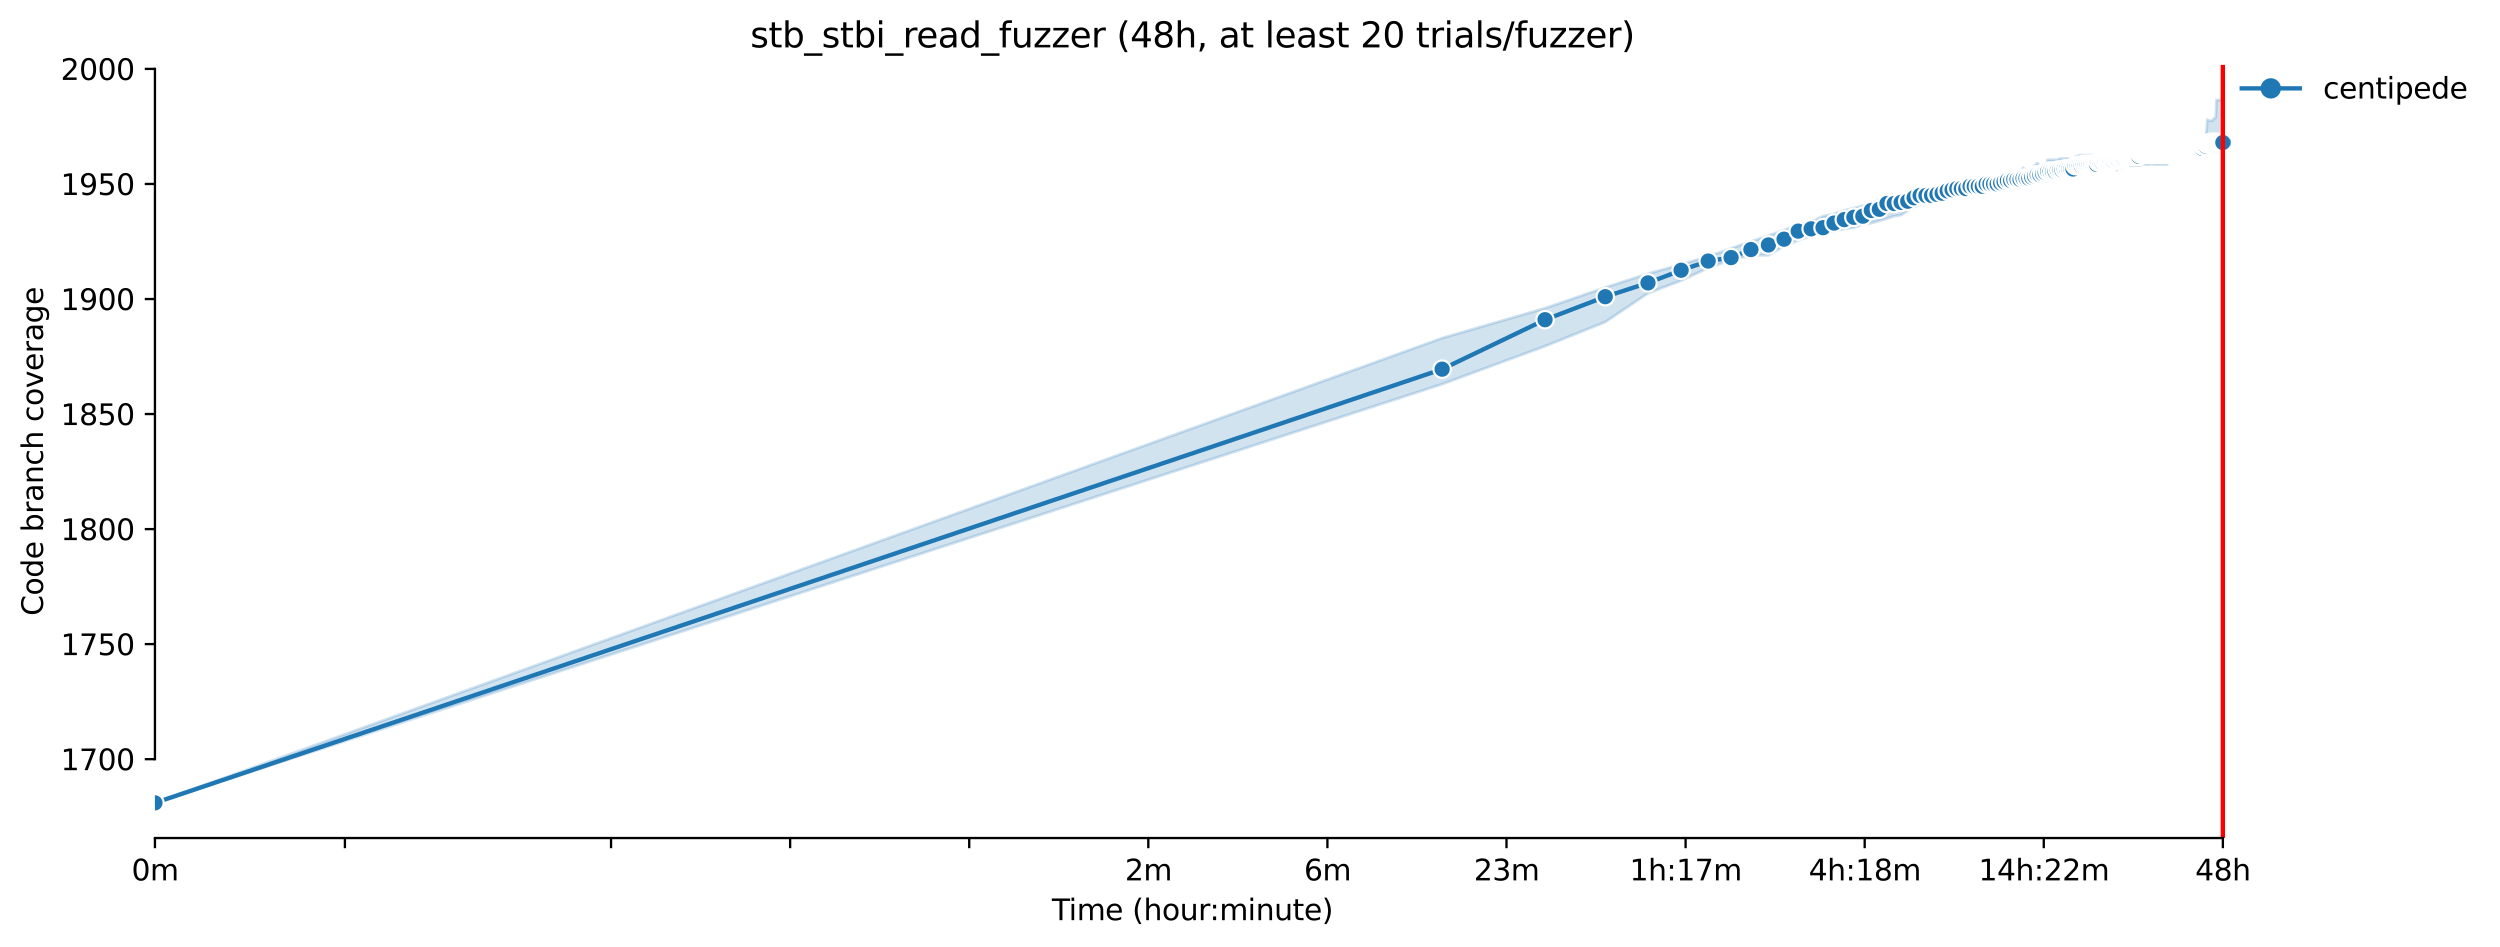 <?xml version="1.0" encoding="utf-8" standalone="no"?>
<!DOCTYPE svg PUBLIC "-//W3C//DTD SVG 1.1//EN"
  "http://www.w3.org/Graphics/SVG/1.1/DTD/svg11.dtd">
<svg xmlns:xlink="http://www.w3.org/1999/xlink" width="860.459pt" height="325.986pt" viewBox="0 0 860.459 325.986" xmlns="http://www.w3.org/2000/svg" version="1.1">
 <defs>
  <style type="text/css">*{stroke-linejoin: round; stroke-linecap: butt}</style>
 </defs>
 <g id="figure_1">
  <g id="patch_1">
   <path d="M 0 325.986 
L 860.459 325.986 
L 860.459 0 
L 0 0 
z
" style="fill: #ffffff"/>
  </g>
  <g id="axes_1">
   <g id="patch_2">
    <path d="M 53.328 288.43 
L 767.568 288.43 
L 767.568 22.318 
L 53.328 22.318 
z
" style="fill: #ffffff"/>
   </g>
   <g id="PolyCollection_1">
    <defs>
     <path id="m7b80890e83" d="M 53.328 -49.652 
L 53.328 -49.652 
L 496.352 -193.775 
L 531.78 -206.841 
L 552.505 -215.156 
L 567.209 -225.054 
L 578.614 -229.41 
L 587.933 -233.765 
L 595.812 -236.536 
L 602.637 -238.12 
L 608.657 -238.12 
L 614.042 -241.278 
L 618.914 -243.267 
L 623.361 -244.851 
L 627.452 -245.643 
L 631.24 -246.435 
L 634.767 -247.227 
L 638.065 -247.623 
L 641.164 -248.811 
L 644.085 -249.207 
L 646.849 -249.998 
L 649.471 -250.79 
L 651.964 -251.582 
L 654.342 -251.978 
L 656.614 -253.552 
L 658.79 -254.74 
L 660.876 -255.542 
L 662.881 -256.729 
L 664.81 -256.729 
L 666.668 -257.125 
L 668.462 -257.917 
L 670.195 -257.917 
L 671.871 -259.501 
L 673.494 -259.501 
L 675.066 -259.897 
L 676.592 -259.897 
L 678.074 -259.897 
L 679.514 -260.293 
L 680.914 -260.293 
L 682.277 -260.689 
L 683.605 -261.085 
L 684.899 -261.481 
L 686.161 -261.481 
L 687.393 -261.481 
L 688.595 -261.481 
L 689.77 -261.877 
L 690.919 -261.877 
L 692.042 -261.877 
L 693.142 -262.273 
L 694.218 -262.273 
L 695.272 -262.669 
L 696.304 -262.669 
L 697.316 -263.064 
L 698.309 -263.46 
L 699.283 -263.46 
L 700.238 -263.46 
L 701.176 -263.46 
L 702.097 -263.46 
L 703.001 -263.46 
L 703.89 -263.46 
L 704.764 -263.856 
L 705.623 -264.252 
L 706.468 -264.252 
L 707.299 -264.252 
L 708.117 -264.648 
L 708.922 -265.044 
L 709.714 -265.044 
L 710.495 -265.044 
L 711.263 -265.044 
L 712.021 -265.044 
L 712.767 -265.836 
L 713.502 -265.836 
L 714.227 -266.628 
L 714.942 -266.628 
L 715.647 -266.628 
L 716.342 -266.628 
L 717.029 -267.42 
L 717.705 -267.42 
L 718.374 -268.212 
L 719.033 -268.212 
L 719.684 -268.212 
L 720.327 -268.212 
L 720.962 -268.212 
L 721.589 -268.212 
L 722.209 -268.212 
L 722.821 -268.212 
L 723.426 -268.212 
L 724.024 -268.212 
L 724.615 -268.212 
L 725.199 -268.212 
L 725.776 -268.212 
L 726.347 -268.192 
L 726.912 -268.212 
L 727.471 -268.212 
L 728.023 -268.212 
L 728.57 -267.42 
L 729.111 -268.212 
L 729.646 -268.212 
L 730.176 -268.212 
L 730.7 -269.004 
L 731.219 -269.004 
L 731.733 -269.004 
L 732.241 -269.004 
L 732.745 -269.004 
L 733.243 -269.004 
L 733.737 -269.004 
L 734.226 -269.004 
L 734.711 -269.004 
L 735.191 -269.004 
L 735.666 -269.004 
L 736.137 -269.004 
L 736.604 -269.004 
L 737.067 -269.4 
L 737.525 -269.4 
L 737.979 -269.4 
L 738.43 -269.4 
L 738.876 -269.4 
L 739.319 -269.4 
L 739.757 -269.4 
L 740.192 -269.4 
L 740.624 -269.795 
L 741.051 -269.4 
L 741.476 -269.4 
L 741.896 -269.4 
L 742.314 -269.4 
L 742.727 -269.4 
L 743.138 -269.4 
L 743.545 -269.4 
L 743.949 -269.4 
L 744.35 -269.4 
L 744.748 -269.4 
L 745.143 -269.4 
L 745.534 -269.4 
L 745.923 -269.4 
L 746.309 -270.587 
L 746.692 -270.983 
L 747.072 -270.983 
L 747.449 -270.983 
L 747.823 -270.983 
L 748.195 -270.983 
L 748.564 -270.983 
L 748.93 -270.983 
L 749.294 -270.964 
L 749.655 -270.587 
L 750.014 -270.983 
L 750.37 -270.983 
L 750.724 -270.983 
L 751.075 -271.379 
L 751.424 -271.369 
L 751.771 -271.379 
L 752.115 -271.379 
L 752.457 -271.775 
L 752.796 -271.775 
L 753.134 -271.379 
L 753.469 -271.775 
L 753.802 -271.775 
L 754.133 -271.775 
L 754.461 -271.775 
L 754.788 -271.775 
L 755.113 -271.775 
L 755.435 -271.775 
L 755.755 -271.775 
L 756.074 -271.775 
L 756.39 -271.775 
L 756.705 -271.765 
L 757.018 -271.775 
L 757.328 -271.775 
L 757.637 -272.567 
L 757.944 -272.171 
L 758.249 -272.963 
L 758.553 -273.359 
L 758.854 -273.349 
L 759.154 -274.151 
L 759.452 -274.151 
L 759.748 -274.151 
L 760.043 -274.151 
L 760.336 -274.141 
L 760.627 -274.151 
L 760.917 -274.141 
L 761.205 -273.755 
L 761.491 -273.755 
L 761.776 -274.151 
L 762.059 -274.151 
L 762.34 -273.755 
L 762.62 -274.141 
L 762.899 -274.151 
L 763.176 -274.151 
L 763.452 -273.755 
L 763.726 -274.141 
L 763.998 -274.547 
L 764.269 -274.141 
L 764.539 -274.151 
L 764.807 -274.151 
L 765.074 -274.151 
L 765.074 -291.572 
L 765.074 -291.572 
L 764.807 -291.572 
L 764.539 -291.572 
L 764.269 -291.572 
L 763.998 -291.572 
L 763.726 -291.572 
L 763.452 -291.572 
L 763.176 -291.572 
L 762.899 -291.572 
L 762.62 -285.633 
L 762.34 -285.237 
L 762.059 -285.237 
L 761.776 -284.861 
L 761.491 -284.445 
L 761.205 -284.445 
L 760.917 -284.445 
L 760.627 -284.445 
L 760.336 -284.445 
L 760.043 -284.445 
L 759.748 -284.841 
L 759.452 -280.882 
L 759.154 -278.506 
L 758.854 -277.714 
L 758.553 -277.734 
L 758.249 -277.318 
L 757.944 -276.922 
L 757.637 -276.922 
L 757.328 -276.922 
L 757.018 -276.922 
L 756.705 -276.922 
L 756.39 -276.922 
L 756.074 -276.922 
L 755.755 -276.526 
L 755.435 -276.526 
L 755.113 -276.526 
L 754.788 -276.131 
L 754.461 -276.131 
L 754.133 -276.131 
L 753.802 -276.131 
L 753.469 -276.131 
L 753.134 -276.131 
L 752.796 -276.131 
L 752.457 -276.131 
L 752.115 -276.131 
L 751.771 -276.131 
L 751.424 -276.131 
L 751.075 -276.131 
L 750.724 -276.131 
L 750.37 -276.131 
L 750.014 -276.131 
L 749.655 -276.131 
L 749.294 -276.131 
L 748.93 -276.131 
L 748.564 -276.131 
L 748.195 -276.131 
L 747.823 -276.131 
L 747.449 -276.131 
L 747.072 -276.131 
L 746.692 -275.735 
L 746.309 -275.339 
L 745.923 -275.339 
L 745.534 -275.339 
L 745.143 -275.339 
L 744.748 -275.339 
L 744.35 -275.339 
L 743.949 -275.339 
L 743.545 -274.943 
L 743.138 -274.943 
L 742.727 -274.547 
L 742.314 -274.547 
L 741.896 -274.547 
L 741.476 -274.547 
L 741.051 -274.547 
L 740.624 -274.547 
L 740.192 -274.547 
L 739.757 -274.547 
L 739.319 -274.547 
L 738.876 -274.547 
L 738.43 -274.547 
L 737.979 -274.547 
L 737.525 -274.547 
L 737.067 -274.547 
L 736.604 -273.755 
L 736.137 -273.755 
L 735.666 -273.755 
L 735.191 -273.755 
L 734.711 -273.755 
L 734.226 -273.755 
L 733.737 -273.755 
L 733.243 -273.755 
L 732.745 -273.755 
L 732.241 -273.755 
L 731.733 -273.755 
L 731.219 -273.359 
L 730.7 -273.359 
L 730.176 -272.963 
L 729.646 -272.963 
L 729.111 -272.963 
L 728.57 -272.567 
L 728.023 -272.567 
L 727.471 -272.567 
L 726.912 -272.577 
L 726.347 -272.567 
L 725.776 -272.567 
L 725.199 -272.171 
L 724.615 -272.567 
L 724.024 -272.567 
L 723.426 -272.181 
L 722.821 -272.567 
L 722.209 -272.567 
L 721.589 -272.567 
L 720.962 -272.567 
L 720.327 -272.567 
L 719.684 -272.567 
L 719.033 -272.567 
L 718.374 -272.567 
L 717.705 -272.567 
L 717.029 -272.567 
L 716.342 -272.567 
L 715.647 -272.567 
L 714.942 -272.171 
L 714.227 -272.171 
L 713.502 -271.379 
L 712.767 -271.379 
L 712.021 -271.379 
L 711.263 -271.379 
L 710.495 -271.379 
L 709.714 -271.379 
L 708.922 -271.379 
L 708.117 -270.983 
L 707.299 -270.983 
L 706.468 -270.983 
L 705.623 -270.983 
L 704.764 -270.983 
L 703.89 -269.004 
L 703.001 -269.004 
L 702.097 -269.004 
L 701.176 -269.795 
L 700.238 -269.004 
L 699.283 -267.42 
L 698.309 -267.42 
L 697.316 -267.42 
L 696.304 -268.212 
L 695.272 -266.628 
L 694.218 -266.628 
L 693.142 -266.232 
L 692.042 -265.836 
L 690.919 -265.836 
L 689.77 -265.044 
L 688.595 -265.836 
L 687.393 -265.44 
L 686.161 -265.44 
L 684.899 -265.44 
L 683.605 -265.044 
L 682.277 -265.044 
L 680.914 -264.648 
L 679.514 -264.648 
L 678.074 -264.252 
L 676.592 -263.46 
L 675.066 -263.064 
L 673.494 -262.283 
L 671.871 -262.273 
L 670.195 -262.273 
L 668.462 -261.877 
L 666.668 -261.085 
L 664.81 -261.085 
L 662.881 -260.689 
L 660.876 -259.897 
L 658.79 -259.501 
L 656.614 -258.709 
L 654.342 -258.709 
L 651.964 -257.927 
L 649.471 -257.125 
L 646.849 -257.125 
L 644.085 -255.938 
L 641.164 -255.146 
L 638.065 -254.364 
L 634.767 -253.562 
L 631.24 -252.374 
L 627.452 -251.582 
L 623.361 -249.602 
L 618.914 -248.415 
L 614.042 -246.831 
L 608.657 -244.851 
L 602.637 -242.871 
L 595.812 -240.496 
L 587.933 -237.724 
L 578.614 -234.953 
L 567.209 -231.785 
L 552.505 -227.034 
L 531.78 -219.907 
L 496.352 -209.612 
L 53.328 -49.652 
z
" style="stroke: #1f77b4; stroke-opacity: 0.2"/>
    </defs>
    <g clip-path="url(#p082ff25a6b)">
     <use xlink:href="#m7b80890e83" x="0" y="325.986" style="fill: #1f77b4; fill-opacity: 0.2; stroke: #1f77b4; stroke-opacity: 0.2"/>
    </g>
   </g>
   <g id="matplotlib.axis_1">
    <g id="xtick_1">
     <g id="line2d_1">
      <defs>
       <path id="m0cff2c2dc6" d="M 0 0 
L 0 3.5 
" style="stroke: #000000; stroke-width: 0.8"/>
      </defs>
      <g>
       <use xlink:href="#m0cff2c2dc6" x="53.328" y="288.43" style="stroke: #000000; stroke-width: 0.8"/>
      </g>
     </g>
     <g id="text_1">
      <!-- 0m -->
      <g transform="translate(45.277 303.029) scale(0.1 -0.1)">
       <defs>
        <path id="DejaVuSans-30" d="M 2034 4250 
Q 1547 4250 1301 3770 
Q 1056 3291 1056 2328 
Q 1056 1369 1301 889 
Q 1547 409 2034 409 
Q 2525 409 2770 889 
Q 3016 1369 3016 2328 
Q 3016 3291 2770 3770 
Q 2525 4250 2034 4250 
z
M 2034 4750 
Q 2819 4750 3233 4129 
Q 3647 3509 3647 2328 
Q 3647 1150 3233 529 
Q 2819 -91 2034 -91 
Q 1250 -91 836 529 
Q 422 1150 422 2328 
Q 422 3509 836 4129 
Q 1250 4750 2034 4750 
z
" transform="scale(0.016)"/>
        <path id="DejaVuSans-6d" d="M 3328 2828 
Q 3544 3216 3844 3400 
Q 4144 3584 4550 3584 
Q 5097 3584 5394 3201 
Q 5691 2819 5691 2113 
L 5691 0 
L 5113 0 
L 5113 2094 
Q 5113 2597 4934 2840 
Q 4756 3084 4391 3084 
Q 3944 3084 3684 2787 
Q 3425 2491 3425 1978 
L 3425 0 
L 2847 0 
L 2847 2094 
Q 2847 2600 2669 2842 
Q 2491 3084 2119 3084 
Q 1678 3084 1418 2786 
Q 1159 2488 1159 1978 
L 1159 0 
L 581 0 
L 581 3500 
L 1159 3500 
L 1159 2956 
Q 1356 3278 1631 3431 
Q 1906 3584 2284 3584 
Q 2666 3584 2933 3390 
Q 3200 3197 3328 2828 
z
" transform="scale(0.016)"/>
       </defs>
       <use xlink:href="#DejaVuSans-30"/>
       <use xlink:href="#DejaVuSans-6d" x="63.623"/>
      </g>
     </g>
    </g>
    <g id="xtick_2">
     <g id="line2d_2">
      <g>
       <use xlink:href="#m0cff2c2dc6" x="118.712" y="288.43" style="stroke: #000000; stroke-width: 0.8"/>
      </g>
     </g>
    </g>
    <g id="xtick_3">
     <g id="line2d_3">
      <g>
       <use xlink:href="#m0cff2c2dc6" x="210.308" y="288.43" style="stroke: #000000; stroke-width: 0.8"/>
      </g>
     </g>
    </g>
    <g id="xtick_4">
     <g id="line2d_4">
      <g>
       <use xlink:href="#m0cff2c2dc6" x="271.948" y="288.43" style="stroke: #000000; stroke-width: 0.8"/>
      </g>
     </g>
    </g>
    <g id="xtick_5">
     <g id="line2d_5">
      <g>
       <use xlink:href="#m0cff2c2dc6" x="333.589" y="288.43" style="stroke: #000000; stroke-width: 0.8"/>
      </g>
     </g>
    </g>
    <g id="xtick_6">
     <g id="line2d_6">
      <g>
       <use xlink:href="#m0cff2c2dc6" x="395.23" y="288.43" style="stroke: #000000; stroke-width: 0.8"/>
      </g>
     </g>
     <g id="text_2">
      <!-- 2m -->
      <g transform="translate(387.178 303.029) scale(0.1 -0.1)">
       <defs>
        <path id="DejaVuSans-32" d="M 1228 531 
L 3431 531 
L 3431 0 
L 469 0 
L 469 531 
Q 828 903 1448 1529 
Q 2069 2156 2228 2338 
Q 2531 2678 2651 2914 
Q 2772 3150 2772 3378 
Q 2772 3750 2511 3984 
Q 2250 4219 1831 4219 
Q 1534 4219 1204 4116 
Q 875 4013 500 3803 
L 500 4441 
Q 881 4594 1212 4672 
Q 1544 4750 1819 4750 
Q 2544 4750 2975 4387 
Q 3406 4025 3406 3419 
Q 3406 3131 3298 2873 
Q 3191 2616 2906 2266 
Q 2828 2175 2409 1742 
Q 1991 1309 1228 531 
z
" transform="scale(0.016)"/>
       </defs>
       <use xlink:href="#DejaVuSans-32"/>
       <use xlink:href="#DejaVuSans-6d" x="63.623"/>
      </g>
     </g>
    </g>
    <g id="xtick_7">
     <g id="line2d_7">
      <g>
       <use xlink:href="#m0cff2c2dc6" x="456.871" y="288.43" style="stroke: #000000; stroke-width: 0.8"/>
      </g>
     </g>
     <g id="text_3">
      <!-- 6m -->
      <g transform="translate(448.819 303.029) scale(0.1 -0.1)">
       <defs>
        <path id="DejaVuSans-36" d="M 2113 2584 
Q 1688 2584 1439 2293 
Q 1191 2003 1191 1497 
Q 1191 994 1439 701 
Q 1688 409 2113 409 
Q 2538 409 2786 701 
Q 3034 994 3034 1497 
Q 3034 2003 2786 2293 
Q 2538 2584 2113 2584 
z
M 3366 4563 
L 3366 3988 
Q 3128 4100 2886 4159 
Q 2644 4219 2406 4219 
Q 1781 4219 1451 3797 
Q 1122 3375 1075 2522 
Q 1259 2794 1537 2939 
Q 1816 3084 2150 3084 
Q 2853 3084 3261 2657 
Q 3669 2231 3669 1497 
Q 3669 778 3244 343 
Q 2819 -91 2113 -91 
Q 1303 -91 875 529 
Q 447 1150 447 2328 
Q 447 3434 972 4092 
Q 1497 4750 2381 4750 
Q 2619 4750 2861 4703 
Q 3103 4656 3366 4563 
z
" transform="scale(0.016)"/>
       </defs>
       <use xlink:href="#DejaVuSans-36"/>
       <use xlink:href="#DejaVuSans-6d" x="63.623"/>
      </g>
     </g>
    </g>
    <g id="xtick_8">
     <g id="line2d_8">
      <g>
       <use xlink:href="#m0cff2c2dc6" x="518.511" y="288.43" style="stroke: #000000; stroke-width: 0.8"/>
      </g>
     </g>
     <g id="text_4">
      <!-- 23m -->
      <g transform="translate(507.279 303.029) scale(0.1 -0.1)">
       <defs>
        <path id="DejaVuSans-33" d="M 2597 2516 
Q 3050 2419 3304 2112 
Q 3559 1806 3559 1356 
Q 3559 666 3084 287 
Q 2609 -91 1734 -91 
Q 1441 -91 1130 -33 
Q 819 25 488 141 
L 488 750 
Q 750 597 1062 519 
Q 1375 441 1716 441 
Q 2309 441 2620 675 
Q 2931 909 2931 1356 
Q 2931 1769 2642 2001 
Q 2353 2234 1838 2234 
L 1294 2234 
L 1294 2753 
L 1863 2753 
Q 2328 2753 2575 2939 
Q 2822 3125 2822 3475 
Q 2822 3834 2567 4026 
Q 2313 4219 1838 4219 
Q 1578 4219 1281 4162 
Q 984 4106 628 3988 
L 628 4550 
Q 988 4650 1302 4700 
Q 1616 4750 1894 4750 
Q 2613 4750 3031 4423 
Q 3450 4097 3450 3541 
Q 3450 3153 3228 2886 
Q 3006 2619 2597 2516 
z
" transform="scale(0.016)"/>
       </defs>
       <use xlink:href="#DejaVuSans-32"/>
       <use xlink:href="#DejaVuSans-33" x="63.623"/>
       <use xlink:href="#DejaVuSans-6d" x="127.246"/>
      </g>
     </g>
    </g>
    <g id="xtick_9">
     <g id="line2d_9">
      <g>
       <use xlink:href="#m0cff2c2dc6" x="580.152" y="288.43" style="stroke: #000000; stroke-width: 0.8"/>
      </g>
     </g>
     <g id="text_5">
      <!-- 1h:17m -->
      <g transform="translate(560.885 303.029) scale(0.1 -0.1)">
       <defs>
        <path id="DejaVuSans-31" d="M 794 531 
L 1825 531 
L 1825 4091 
L 703 3866 
L 703 4441 
L 1819 4666 
L 2450 4666 
L 2450 531 
L 3481 531 
L 3481 0 
L 794 0 
L 794 531 
z
" transform="scale(0.016)"/>
        <path id="DejaVuSans-68" d="M 3513 2113 
L 3513 0 
L 2938 0 
L 2938 2094 
Q 2938 2591 2744 2837 
Q 2550 3084 2163 3084 
Q 1697 3084 1428 2787 
Q 1159 2491 1159 1978 
L 1159 0 
L 581 0 
L 581 4863 
L 1159 4863 
L 1159 2956 
Q 1366 3272 1645 3428 
Q 1925 3584 2291 3584 
Q 2894 3584 3203 3211 
Q 3513 2838 3513 2113 
z
" transform="scale(0.016)"/>
        <path id="DejaVuSans-3a" d="M 750 794 
L 1409 794 
L 1409 0 
L 750 0 
L 750 794 
z
M 750 3309 
L 1409 3309 
L 1409 2516 
L 750 2516 
L 750 3309 
z
" transform="scale(0.016)"/>
        <path id="DejaVuSans-37" d="M 525 4666 
L 3525 4666 
L 3525 4397 
L 1831 0 
L 1172 0 
L 2766 4134 
L 525 4134 
L 525 4666 
z
" transform="scale(0.016)"/>
       </defs>
       <use xlink:href="#DejaVuSans-31"/>
       <use xlink:href="#DejaVuSans-68" x="63.623"/>
       <use xlink:href="#DejaVuSans-3a" x="127.002"/>
       <use xlink:href="#DejaVuSans-31" x="160.693"/>
       <use xlink:href="#DejaVuSans-37" x="224.316"/>
       <use xlink:href="#DejaVuSans-6d" x="287.939"/>
      </g>
     </g>
    </g>
    <g id="xtick_10">
     <g id="line2d_10">
      <g>
       <use xlink:href="#m0cff2c2dc6" x="641.793" y="288.43" style="stroke: #000000; stroke-width: 0.8"/>
      </g>
     </g>
     <g id="text_6">
      <!-- 4h:18m -->
      <g transform="translate(622.526 303.029) scale(0.1 -0.1)">
       <defs>
        <path id="DejaVuSans-34" d="M 2419 4116 
L 825 1625 
L 2419 1625 
L 2419 4116 
z
M 2253 4666 
L 3047 4666 
L 3047 1625 
L 3713 1625 
L 3713 1100 
L 3047 1100 
L 3047 0 
L 2419 0 
L 2419 1100 
L 313 1100 
L 313 1709 
L 2253 4666 
z
" transform="scale(0.016)"/>
        <path id="DejaVuSans-38" d="M 2034 2216 
Q 1584 2216 1326 1975 
Q 1069 1734 1069 1313 
Q 1069 891 1326 650 
Q 1584 409 2034 409 
Q 2484 409 2743 651 
Q 3003 894 3003 1313 
Q 3003 1734 2745 1975 
Q 2488 2216 2034 2216 
z
M 1403 2484 
Q 997 2584 770 2862 
Q 544 3141 544 3541 
Q 544 4100 942 4425 
Q 1341 4750 2034 4750 
Q 2731 4750 3128 4425 
Q 3525 4100 3525 3541 
Q 3525 3141 3298 2862 
Q 3072 2584 2669 2484 
Q 3125 2378 3379 2068 
Q 3634 1759 3634 1313 
Q 3634 634 3220 271 
Q 2806 -91 2034 -91 
Q 1263 -91 848 271 
Q 434 634 434 1313 
Q 434 1759 690 2068 
Q 947 2378 1403 2484 
z
M 1172 3481 
Q 1172 3119 1398 2916 
Q 1625 2713 2034 2713 
Q 2441 2713 2670 2916 
Q 2900 3119 2900 3481 
Q 2900 3844 2670 4047 
Q 2441 4250 2034 4250 
Q 1625 4250 1398 4047 
Q 1172 3844 1172 3481 
z
" transform="scale(0.016)"/>
       </defs>
       <use xlink:href="#DejaVuSans-34"/>
       <use xlink:href="#DejaVuSans-68" x="63.623"/>
       <use xlink:href="#DejaVuSans-3a" x="127.002"/>
       <use xlink:href="#DejaVuSans-31" x="160.693"/>
       <use xlink:href="#DejaVuSans-38" x="224.316"/>
       <use xlink:href="#DejaVuSans-6d" x="287.939"/>
      </g>
     </g>
    </g>
    <g id="xtick_11">
     <g id="line2d_11">
      <g>
       <use xlink:href="#m0cff2c2dc6" x="703.434" y="288.43" style="stroke: #000000; stroke-width: 0.8"/>
      </g>
     </g>
     <g id="text_7">
      <!-- 14h:22m -->
      <g transform="translate(680.985 303.029) scale(0.1 -0.1)">
       <use xlink:href="#DejaVuSans-31"/>
       <use xlink:href="#DejaVuSans-34" x="63.623"/>
       <use xlink:href="#DejaVuSans-68" x="127.246"/>
       <use xlink:href="#DejaVuSans-3a" x="190.625"/>
       <use xlink:href="#DejaVuSans-32" x="224.316"/>
       <use xlink:href="#DejaVuSans-32" x="287.939"/>
       <use xlink:href="#DejaVuSans-6d" x="351.562"/>
      </g>
     </g>
    </g>
    <g id="xtick_12">
     <g id="line2d_12">
      <g>
       <use xlink:href="#m0cff2c2dc6" x="765.075" y="288.43" style="stroke: #000000; stroke-width: 0.8"/>
      </g>
     </g>
     <g id="text_8">
      <!-- 48h -->
      <g transform="translate(755.543 303.029) scale(0.1 -0.1)">
       <use xlink:href="#DejaVuSans-34"/>
       <use xlink:href="#DejaVuSans-38" x="63.623"/>
       <use xlink:href="#DejaVuSans-68" x="127.246"/>
      </g>
     </g>
    </g>
    <g id="text_9">
     <!-- Time (hour:minute) -->
     <g transform="translate(362.041 316.707) scale(0.1 -0.1)">
      <defs>
       <path id="DejaVuSans-54" d="M -19 4666 
L 3928 4666 
L 3928 4134 
L 2272 4134 
L 2272 0 
L 1638 0 
L 1638 4134 
L -19 4134 
L -19 4666 
z
" transform="scale(0.016)"/>
       <path id="DejaVuSans-69" d="M 603 3500 
L 1178 3500 
L 1178 0 
L 603 0 
L 603 3500 
z
M 603 4863 
L 1178 4863 
L 1178 4134 
L 603 4134 
L 603 4863 
z
" transform="scale(0.016)"/>
       <path id="DejaVuSans-65" d="M 3597 1894 
L 3597 1613 
L 953 1613 
Q 991 1019 1311 708 
Q 1631 397 2203 397 
Q 2534 397 2845 478 
Q 3156 559 3463 722 
L 3463 178 
Q 3153 47 2828 -22 
Q 2503 -91 2169 -91 
Q 1331 -91 842 396 
Q 353 884 353 1716 
Q 353 2575 817 3079 
Q 1281 3584 2069 3584 
Q 2775 3584 3186 3129 
Q 3597 2675 3597 1894 
z
M 3022 2063 
Q 3016 2534 2758 2815 
Q 2500 3097 2075 3097 
Q 1594 3097 1305 2825 
Q 1016 2553 972 2059 
L 3022 2063 
z
" transform="scale(0.016)"/>
       <path id="DejaVuSans-20" transform="scale(0.016)"/>
       <path id="DejaVuSans-28" d="M 1984 4856 
Q 1566 4138 1362 3434 
Q 1159 2731 1159 2009 
Q 1159 1288 1364 580 
Q 1569 -128 1984 -844 
L 1484 -844 
Q 1016 -109 783 600 
Q 550 1309 550 2009 
Q 550 2706 781 3412 
Q 1013 4119 1484 4856 
L 1984 4856 
z
" transform="scale(0.016)"/>
       <path id="DejaVuSans-6f" d="M 1959 3097 
Q 1497 3097 1228 2736 
Q 959 2375 959 1747 
Q 959 1119 1226 758 
Q 1494 397 1959 397 
Q 2419 397 2687 759 
Q 2956 1122 2956 1747 
Q 2956 2369 2687 2733 
Q 2419 3097 1959 3097 
z
M 1959 3584 
Q 2709 3584 3137 3096 
Q 3566 2609 3566 1747 
Q 3566 888 3137 398 
Q 2709 -91 1959 -91 
Q 1206 -91 779 398 
Q 353 888 353 1747 
Q 353 2609 779 3096 
Q 1206 3584 1959 3584 
z
" transform="scale(0.016)"/>
       <path id="DejaVuSans-75" d="M 544 1381 
L 544 3500 
L 1119 3500 
L 1119 1403 
Q 1119 906 1312 657 
Q 1506 409 1894 409 
Q 2359 409 2629 706 
Q 2900 1003 2900 1516 
L 2900 3500 
L 3475 3500 
L 3475 0 
L 2900 0 
L 2900 538 
Q 2691 219 2414 64 
Q 2138 -91 1772 -91 
Q 1169 -91 856 284 
Q 544 659 544 1381 
z
M 1991 3584 
L 1991 3584 
z
" transform="scale(0.016)"/>
       <path id="DejaVuSans-72" d="M 2631 2963 
Q 2534 3019 2420 3045 
Q 2306 3072 2169 3072 
Q 1681 3072 1420 2755 
Q 1159 2438 1159 1844 
L 1159 0 
L 581 0 
L 581 3500 
L 1159 3500 
L 1159 2956 
Q 1341 3275 1631 3429 
Q 1922 3584 2338 3584 
Q 2397 3584 2469 3576 
Q 2541 3569 2628 3553 
L 2631 2963 
z
" transform="scale(0.016)"/>
       <path id="DejaVuSans-6e" d="M 3513 2113 
L 3513 0 
L 2938 0 
L 2938 2094 
Q 2938 2591 2744 2837 
Q 2550 3084 2163 3084 
Q 1697 3084 1428 2787 
Q 1159 2491 1159 1978 
L 1159 0 
L 581 0 
L 581 3500 
L 1159 3500 
L 1159 2956 
Q 1366 3272 1645 3428 
Q 1925 3584 2291 3584 
Q 2894 3584 3203 3211 
Q 3513 2838 3513 2113 
z
" transform="scale(0.016)"/>
       <path id="DejaVuSans-74" d="M 1172 4494 
L 1172 3500 
L 2356 3500 
L 2356 3053 
L 1172 3053 
L 1172 1153 
Q 1172 725 1289 603 
Q 1406 481 1766 481 
L 2356 481 
L 2356 0 
L 1766 0 
Q 1100 0 847 248 
Q 594 497 594 1153 
L 594 3053 
L 172 3053 
L 172 3500 
L 594 3500 
L 594 4494 
L 1172 4494 
z
" transform="scale(0.016)"/>
       <path id="DejaVuSans-29" d="M 513 4856 
L 1013 4856 
Q 1481 4119 1714 3412 
Q 1947 2706 1947 2009 
Q 1947 1309 1714 600 
Q 1481 -109 1013 -844 
L 513 -844 
Q 928 -128 1133 580 
Q 1338 1288 1338 2009 
Q 1338 2731 1133 3434 
Q 928 4138 513 4856 
z
" transform="scale(0.016)"/>
      </defs>
      <use xlink:href="#DejaVuSans-54"/>
      <use xlink:href="#DejaVuSans-69" x="57.959"/>
      <use xlink:href="#DejaVuSans-6d" x="85.742"/>
      <use xlink:href="#DejaVuSans-65" x="183.154"/>
      <use xlink:href="#DejaVuSans-20" x="244.678"/>
      <use xlink:href="#DejaVuSans-28" x="276.465"/>
      <use xlink:href="#DejaVuSans-68" x="315.479"/>
      <use xlink:href="#DejaVuSans-6f" x="378.857"/>
      <use xlink:href="#DejaVuSans-75" x="440.039"/>
      <use xlink:href="#DejaVuSans-72" x="503.418"/>
      <use xlink:href="#DejaVuSans-3a" x="542.781"/>
      <use xlink:href="#DejaVuSans-6d" x="576.473"/>
      <use xlink:href="#DejaVuSans-69" x="673.885"/>
      <use xlink:href="#DejaVuSans-6e" x="701.668"/>
      <use xlink:href="#DejaVuSans-75" x="765.047"/>
      <use xlink:href="#DejaVuSans-74" x="828.426"/>
      <use xlink:href="#DejaVuSans-65" x="867.635"/>
      <use xlink:href="#DejaVuSans-29" x="929.158"/>
     </g>
    </g>
   </g>
   <g id="matplotlib.axis_2">
    <g id="ytick_1">
     <g id="line2d_13">
      <defs>
       <path id="m12ea2c0ff2" d="M 0 0 
L -3.5 0 
" style="stroke: #000000; stroke-width: 0.8"/>
      </defs>
      <g>
       <use xlink:href="#m12ea2c0ff2" x="53.328" y="261.288" style="stroke: #000000; stroke-width: 0.8"/>
      </g>
     </g>
     <g id="text_10">
      <!-- 1700 -->
      <g transform="translate(20.878 265.088) scale(0.1 -0.1)">
       <use xlink:href="#DejaVuSans-31"/>
       <use xlink:href="#DejaVuSans-37" x="63.623"/>
       <use xlink:href="#DejaVuSans-30" x="127.246"/>
       <use xlink:href="#DejaVuSans-30" x="190.869"/>
      </g>
     </g>
    </g>
    <g id="ytick_2">
     <g id="line2d_14">
      <g>
       <use xlink:href="#m12ea2c0ff2" x="53.328" y="221.694" style="stroke: #000000; stroke-width: 0.8"/>
      </g>
     </g>
     <g id="text_11">
      <!-- 1750 -->
      <g transform="translate(20.878 225.493) scale(0.1 -0.1)">
       <defs>
        <path id="DejaVuSans-35" d="M 691 4666 
L 3169 4666 
L 3169 4134 
L 1269 4134 
L 1269 2991 
Q 1406 3038 1543 3061 
Q 1681 3084 1819 3084 
Q 2600 3084 3056 2656 
Q 3513 2228 3513 1497 
Q 3513 744 3044 326 
Q 2575 -91 1722 -91 
Q 1428 -91 1123 -41 
Q 819 9 494 109 
L 494 744 
Q 775 591 1075 516 
Q 1375 441 1709 441 
Q 2250 441 2565 725 
Q 2881 1009 2881 1497 
Q 2881 1984 2565 2268 
Q 2250 2553 1709 2553 
Q 1456 2553 1204 2497 
Q 953 2441 691 2322 
L 691 4666 
z
" transform="scale(0.016)"/>
       </defs>
       <use xlink:href="#DejaVuSans-31"/>
       <use xlink:href="#DejaVuSans-37" x="63.623"/>
       <use xlink:href="#DejaVuSans-35" x="127.246"/>
       <use xlink:href="#DejaVuSans-30" x="190.869"/>
      </g>
     </g>
    </g>
    <g id="ytick_3">
     <g id="line2d_15">
      <g>
       <use xlink:href="#m12ea2c0ff2" x="53.328" y="182.1" style="stroke: #000000; stroke-width: 0.8"/>
      </g>
     </g>
     <g id="text_12">
      <!-- 1800 -->
      <g transform="translate(20.878 185.899) scale(0.1 -0.1)">
       <use xlink:href="#DejaVuSans-31"/>
       <use xlink:href="#DejaVuSans-38" x="63.623"/>
       <use xlink:href="#DejaVuSans-30" x="127.246"/>
       <use xlink:href="#DejaVuSans-30" x="190.869"/>
      </g>
     </g>
    </g>
    <g id="ytick_4">
     <g id="line2d_16">
      <g>
       <use xlink:href="#m12ea2c0ff2" x="53.328" y="142.506" style="stroke: #000000; stroke-width: 0.8"/>
      </g>
     </g>
     <g id="text_13">
      <!-- 1850 -->
      <g transform="translate(20.878 146.305) scale(0.1 -0.1)">
       <use xlink:href="#DejaVuSans-31"/>
       <use xlink:href="#DejaVuSans-38" x="63.623"/>
       <use xlink:href="#DejaVuSans-35" x="127.246"/>
       <use xlink:href="#DejaVuSans-30" x="190.869"/>
      </g>
     </g>
    </g>
    <g id="ytick_5">
     <g id="line2d_17">
      <g>
       <use xlink:href="#m12ea2c0ff2" x="53.328" y="102.912" style="stroke: #000000; stroke-width: 0.8"/>
      </g>
     </g>
     <g id="text_14">
      <!-- 1900 -->
      <g transform="translate(20.878 106.711) scale(0.1 -0.1)">
       <defs>
        <path id="DejaVuSans-39" d="M 703 97 
L 703 672 
Q 941 559 1184 500 
Q 1428 441 1663 441 
Q 2288 441 2617 861 
Q 2947 1281 2994 2138 
Q 2813 1869 2534 1725 
Q 2256 1581 1919 1581 
Q 1219 1581 811 2004 
Q 403 2428 403 3163 
Q 403 3881 828 4315 
Q 1253 4750 1959 4750 
Q 2769 4750 3195 4129 
Q 3622 3509 3622 2328 
Q 3622 1225 3098 567 
Q 2575 -91 1691 -91 
Q 1453 -91 1209 -44 
Q 966 3 703 97 
z
M 1959 2075 
Q 2384 2075 2632 2365 
Q 2881 2656 2881 3163 
Q 2881 3666 2632 3958 
Q 2384 4250 1959 4250 
Q 1534 4250 1286 3958 
Q 1038 3666 1038 3163 
Q 1038 2656 1286 2365 
Q 1534 2075 1959 2075 
z
" transform="scale(0.016)"/>
       </defs>
       <use xlink:href="#DejaVuSans-31"/>
       <use xlink:href="#DejaVuSans-39" x="63.623"/>
       <use xlink:href="#DejaVuSans-30" x="127.246"/>
       <use xlink:href="#DejaVuSans-30" x="190.869"/>
      </g>
     </g>
    </g>
    <g id="ytick_6">
     <g id="line2d_18">
      <g>
       <use xlink:href="#m12ea2c0ff2" x="53.328" y="63.318" style="stroke: #000000; stroke-width: 0.8"/>
      </g>
     </g>
     <g id="text_15">
      <!-- 1950 -->
      <g transform="translate(20.878 67.117) scale(0.1 -0.1)">
       <use xlink:href="#DejaVuSans-31"/>
       <use xlink:href="#DejaVuSans-39" x="63.623"/>
       <use xlink:href="#DejaVuSans-35" x="127.246"/>
       <use xlink:href="#DejaVuSans-30" x="190.869"/>
      </g>
     </g>
    </g>
    <g id="ytick_7">
     <g id="line2d_19">
      <g>
       <use xlink:href="#m12ea2c0ff2" x="53.328" y="23.724" style="stroke: #000000; stroke-width: 0.8"/>
      </g>
     </g>
     <g id="text_16">
      <!-- 2000 -->
      <g transform="translate(20.878 27.523) scale(0.1 -0.1)">
       <use xlink:href="#DejaVuSans-32"/>
       <use xlink:href="#DejaVuSans-30" x="63.623"/>
       <use xlink:href="#DejaVuSans-30" x="127.246"/>
       <use xlink:href="#DejaVuSans-30" x="190.869"/>
      </g>
     </g>
    </g>
    <g id="text_17">
     <!-- Code branch coverage -->
     <g transform="translate(14.798 211.949) rotate(-90) scale(0.1 -0.1)">
      <defs>
       <path id="DejaVuSans-43" d="M 4122 4306 
L 4122 3641 
Q 3803 3938 3442 4084 
Q 3081 4231 2675 4231 
Q 1875 4231 1450 3742 
Q 1025 3253 1025 2328 
Q 1025 1406 1450 917 
Q 1875 428 2675 428 
Q 3081 428 3442 575 
Q 3803 722 4122 1019 
L 4122 359 
Q 3791 134 3420 21 
Q 3050 -91 2638 -91 
Q 1578 -91 968 557 
Q 359 1206 359 2328 
Q 359 3453 968 4101 
Q 1578 4750 2638 4750 
Q 3056 4750 3426 4639 
Q 3797 4528 4122 4306 
z
" transform="scale(0.016)"/>
       <path id="DejaVuSans-64" d="M 2906 2969 
L 2906 4863 
L 3481 4863 
L 3481 0 
L 2906 0 
L 2906 525 
Q 2725 213 2448 61 
Q 2172 -91 1784 -91 
Q 1150 -91 751 415 
Q 353 922 353 1747 
Q 353 2572 751 3078 
Q 1150 3584 1784 3584 
Q 2172 3584 2448 3432 
Q 2725 3281 2906 2969 
z
M 947 1747 
Q 947 1113 1208 752 
Q 1469 391 1925 391 
Q 2381 391 2643 752 
Q 2906 1113 2906 1747 
Q 2906 2381 2643 2742 
Q 2381 3103 1925 3103 
Q 1469 3103 1208 2742 
Q 947 2381 947 1747 
z
" transform="scale(0.016)"/>
       <path id="DejaVuSans-62" d="M 3116 1747 
Q 3116 2381 2855 2742 
Q 2594 3103 2138 3103 
Q 1681 3103 1420 2742 
Q 1159 2381 1159 1747 
Q 1159 1113 1420 752 
Q 1681 391 2138 391 
Q 2594 391 2855 752 
Q 3116 1113 3116 1747 
z
M 1159 2969 
Q 1341 3281 1617 3432 
Q 1894 3584 2278 3584 
Q 2916 3584 3314 3078 
Q 3713 2572 3713 1747 
Q 3713 922 3314 415 
Q 2916 -91 2278 -91 
Q 1894 -91 1617 61 
Q 1341 213 1159 525 
L 1159 0 
L 581 0 
L 581 4863 
L 1159 4863 
L 1159 2969 
z
" transform="scale(0.016)"/>
       <path id="DejaVuSans-61" d="M 2194 1759 
Q 1497 1759 1228 1600 
Q 959 1441 959 1056 
Q 959 750 1161 570 
Q 1363 391 1709 391 
Q 2188 391 2477 730 
Q 2766 1069 2766 1631 
L 2766 1759 
L 2194 1759 
z
M 3341 1997 
L 3341 0 
L 2766 0 
L 2766 531 
Q 2569 213 2275 61 
Q 1981 -91 1556 -91 
Q 1019 -91 701 211 
Q 384 513 384 1019 
Q 384 1609 779 1909 
Q 1175 2209 1959 2209 
L 2766 2209 
L 2766 2266 
Q 2766 2663 2505 2880 
Q 2244 3097 1772 3097 
Q 1472 3097 1187 3025 
Q 903 2953 641 2809 
L 641 3341 
Q 956 3463 1253 3523 
Q 1550 3584 1831 3584 
Q 2591 3584 2966 3190 
Q 3341 2797 3341 1997 
z
" transform="scale(0.016)"/>
       <path id="DejaVuSans-63" d="M 3122 3366 
L 3122 2828 
Q 2878 2963 2633 3030 
Q 2388 3097 2138 3097 
Q 1578 3097 1268 2742 
Q 959 2388 959 1747 
Q 959 1106 1268 751 
Q 1578 397 2138 397 
Q 2388 397 2633 464 
Q 2878 531 3122 666 
L 3122 134 
Q 2881 22 2623 -34 
Q 2366 -91 2075 -91 
Q 1284 -91 818 406 
Q 353 903 353 1747 
Q 353 2603 823 3093 
Q 1294 3584 2113 3584 
Q 2378 3584 2631 3529 
Q 2884 3475 3122 3366 
z
" transform="scale(0.016)"/>
       <path id="DejaVuSans-76" d="M 191 3500 
L 800 3500 
L 1894 563 
L 2988 3500 
L 3597 3500 
L 2284 0 
L 1503 0 
L 191 3500 
z
" transform="scale(0.016)"/>
       <path id="DejaVuSans-67" d="M 2906 1791 
Q 2906 2416 2648 2759 
Q 2391 3103 1925 3103 
Q 1463 3103 1205 2759 
Q 947 2416 947 1791 
Q 947 1169 1205 825 
Q 1463 481 1925 481 
Q 2391 481 2648 825 
Q 2906 1169 2906 1791 
z
M 3481 434 
Q 3481 -459 3084 -895 
Q 2688 -1331 1869 -1331 
Q 1566 -1331 1297 -1286 
Q 1028 -1241 775 -1147 
L 775 -588 
Q 1028 -725 1275 -790 
Q 1522 -856 1778 -856 
Q 2344 -856 2625 -561 
Q 2906 -266 2906 331 
L 2906 616 
Q 2728 306 2450 153 
Q 2172 0 1784 0 
Q 1141 0 747 490 
Q 353 981 353 1791 
Q 353 2603 747 3093 
Q 1141 3584 1784 3584 
Q 2172 3584 2450 3431 
Q 2728 3278 2906 2969 
L 2906 3500 
L 3481 3500 
L 3481 434 
z
" transform="scale(0.016)"/>
      </defs>
      <use xlink:href="#DejaVuSans-43"/>
      <use xlink:href="#DejaVuSans-6f" x="69.824"/>
      <use xlink:href="#DejaVuSans-64" x="131.006"/>
      <use xlink:href="#DejaVuSans-65" x="194.482"/>
      <use xlink:href="#DejaVuSans-20" x="256.006"/>
      <use xlink:href="#DejaVuSans-62" x="287.793"/>
      <use xlink:href="#DejaVuSans-72" x="351.27"/>
      <use xlink:href="#DejaVuSans-61" x="392.383"/>
      <use xlink:href="#DejaVuSans-6e" x="453.662"/>
      <use xlink:href="#DejaVuSans-63" x="517.041"/>
      <use xlink:href="#DejaVuSans-68" x="572.021"/>
      <use xlink:href="#DejaVuSans-20" x="635.4"/>
      <use xlink:href="#DejaVuSans-63" x="667.188"/>
      <use xlink:href="#DejaVuSans-6f" x="722.168"/>
      <use xlink:href="#DejaVuSans-76" x="783.35"/>
      <use xlink:href="#DejaVuSans-65" x="842.529"/>
      <use xlink:href="#DejaVuSans-72" x="904.053"/>
      <use xlink:href="#DejaVuSans-61" x="945.166"/>
      <use xlink:href="#DejaVuSans-67" x="1006.445"/>
      <use xlink:href="#DejaVuSans-65" x="1069.922"/>
     </g>
    </g>
   </g>
   <g id="line2d_20">
    <path d="M 53.328 276.334 
L 496.352 127.064 
L 531.78 110.039 
L 552.505 102.12 
L 567.209 97.369 
L 578.614 93.013 
L 587.933 89.846 
L 595.812 88.658 
L 602.637 85.886 
L 608.657 84.303 
L 614.042 82.323 
L 618.914 79.551 
L 623.361 78.76 
L 627.452 78.364 
L 631.24 76.78 
L 634.767 75.592 
L 638.065 74.8 
L 641.164 74.404 
L 644.085 72.424 
L 646.849 72.029 
L 649.471 70.049 
L 651.964 70.049 
L 656.614 69.257 
L 658.79 68.069 
L 660.876 67.277 
L 664.81 67.277 
L 668.462 66.485 
L 670.195 65.693 
L 673.494 64.902 
L 676.592 64.902 
L 678.074 64.11 
L 682.277 64.11 
L 683.605 63.318 
L 687.393 63.318 
L 690.919 62.13 
L 692.042 62.13 
L 693.142 61.734 
L 695.272 61.734 
L 696.304 61.338 
L 698.309 61.338 
L 701.176 60.15 
L 702.097 60.15 
L 704.764 58.962 
L 707.299 58.962 
L 708.117 58.567 
L 709.714 58.567 
L 710.495 58.171 
L 713.502 58.171 
L 714.227 56.983 
L 716.342 56.983 
L 717.029 56.587 
L 721.589 56.587 
L 722.209 55.795 
L 723.426 55.795 
L 724.024 55.399 
L 727.471 55.399 
L 728.023 55.003 
L 729.111 55.003 
L 729.646 54.607 
L 730.7 54.607 
L 731.733 53.815 
L 736.137 53.815 
L 736.604 53.023 
L 746.309 53.023 
L 746.692 52.627 
L 749.655 52.627 
L 750.014 52.231 
L 753.469 52.231 
L 753.802 51.836 
L 755.435 51.836 
L 755.755 51.44 
L 757.018 51.44 
L 757.328 51.044 
L 757.944 51.044 
L 758.249 50.252 
L 759.154 50.252 
L 759.452 49.46 
L 760.336 49.46 
L 760.627 49.064 
L 765.074 49.064 
L 765.074 49.064 
" clip-path="url(#p082ff25a6b)" style="fill: none; stroke: #1f77b4; stroke-width: 1.5; stroke-linecap: square"/>
    <defs>
     <path id="m768276048b" d="M 0 3 
C 0.796 3 1.559 2.684 2.121 2.121 
C 2.684 1.559 3 0.796 3 0 
C 3 -0.796 2.684 -1.559 2.121 -2.121 
C 1.559 -2.684 0.796 -3 0 -3 
C -0.796 -3 -1.559 -2.684 -2.121 -2.121 
C -2.684 -1.559 -3 -0.796 -3 0 
C -3 0.796 -2.684 1.559 -2.121 2.121 
C -1.559 2.684 -0.796 3 0 3 
z
" style="stroke: #ffffff; stroke-width: 0.75"/>
    </defs>
    <g clip-path="url(#p082ff25a6b)">
     <use xlink:href="#m768276048b" x="53.328" y="276.334" style="fill: #1f77b4; stroke: #ffffff; stroke-width: 0.75"/>
     <use xlink:href="#m768276048b" x="496.352" y="127.064" style="fill: #1f77b4; stroke: #ffffff; stroke-width: 0.75"/>
     <use xlink:href="#m768276048b" x="531.78" y="110.039" style="fill: #1f77b4; stroke: #ffffff; stroke-width: 0.75"/>
     <use xlink:href="#m768276048b" x="552.505" y="102.12" style="fill: #1f77b4; stroke: #ffffff; stroke-width: 0.75"/>
     <use xlink:href="#m768276048b" x="567.209" y="97.369" style="fill: #1f77b4; stroke: #ffffff; stroke-width: 0.75"/>
     <use xlink:href="#m768276048b" x="578.614" y="93.013" style="fill: #1f77b4; stroke: #ffffff; stroke-width: 0.75"/>
     <use xlink:href="#m768276048b" x="587.933" y="89.846" style="fill: #1f77b4; stroke: #ffffff; stroke-width: 0.75"/>
     <use xlink:href="#m768276048b" x="595.812" y="88.658" style="fill: #1f77b4; stroke: #ffffff; stroke-width: 0.75"/>
     <use xlink:href="#m768276048b" x="602.637" y="85.886" style="fill: #1f77b4; stroke: #ffffff; stroke-width: 0.75"/>
     <use xlink:href="#m768276048b" x="608.657" y="84.303" style="fill: #1f77b4; stroke: #ffffff; stroke-width: 0.75"/>
     <use xlink:href="#m768276048b" x="614.042" y="82.323" style="fill: #1f77b4; stroke: #ffffff; stroke-width: 0.75"/>
     <use xlink:href="#m768276048b" x="618.914" y="79.551" style="fill: #1f77b4; stroke: #ffffff; stroke-width: 0.75"/>
     <use xlink:href="#m768276048b" x="623.361" y="78.76" style="fill: #1f77b4; stroke: #ffffff; stroke-width: 0.75"/>
     <use xlink:href="#m768276048b" x="627.452" y="78.364" style="fill: #1f77b4; stroke: #ffffff; stroke-width: 0.75"/>
     <use xlink:href="#m768276048b" x="631.24" y="76.78" style="fill: #1f77b4; stroke: #ffffff; stroke-width: 0.75"/>
     <use xlink:href="#m768276048b" x="634.767" y="75.592" style="fill: #1f77b4; stroke: #ffffff; stroke-width: 0.75"/>
     <use xlink:href="#m768276048b" x="638.065" y="74.8" style="fill: #1f77b4; stroke: #ffffff; stroke-width: 0.75"/>
     <use xlink:href="#m768276048b" x="641.164" y="74.404" style="fill: #1f77b4; stroke: #ffffff; stroke-width: 0.75"/>
     <use xlink:href="#m768276048b" x="644.085" y="72.424" style="fill: #1f77b4; stroke: #ffffff; stroke-width: 0.75"/>
     <use xlink:href="#m768276048b" x="646.849" y="72.029" style="fill: #1f77b4; stroke: #ffffff; stroke-width: 0.75"/>
     <use xlink:href="#m768276048b" x="649.471" y="70.049" style="fill: #1f77b4; stroke: #ffffff; stroke-width: 0.75"/>
     <use xlink:href="#m768276048b" x="651.964" y="70.049" style="fill: #1f77b4; stroke: #ffffff; stroke-width: 0.75"/>
     <use xlink:href="#m768276048b" x="654.342" y="69.653" style="fill: #1f77b4; stroke: #ffffff; stroke-width: 0.75"/>
     <use xlink:href="#m768276048b" x="656.614" y="69.257" style="fill: #1f77b4; stroke: #ffffff; stroke-width: 0.75"/>
     <use xlink:href="#m768276048b" x="658.79" y="68.069" style="fill: #1f77b4; stroke: #ffffff; stroke-width: 0.75"/>
     <use xlink:href="#m768276048b" x="660.876" y="67.277" style="fill: #1f77b4; stroke: #ffffff; stroke-width: 0.75"/>
     <use xlink:href="#m768276048b" x="662.881" y="67.277" style="fill: #1f77b4; stroke: #ffffff; stroke-width: 0.75"/>
     <use xlink:href="#m768276048b" x="664.81" y="67.277" style="fill: #1f77b4; stroke: #ffffff; stroke-width: 0.75"/>
     <use xlink:href="#m768276048b" x="666.668" y="66.881" style="fill: #1f77b4; stroke: #ffffff; stroke-width: 0.75"/>
     <use xlink:href="#m768276048b" x="668.462" y="66.485" style="fill: #1f77b4; stroke: #ffffff; stroke-width: 0.75"/>
     <use xlink:href="#m768276048b" x="670.195" y="65.693" style="fill: #1f77b4; stroke: #ffffff; stroke-width: 0.75"/>
     <use xlink:href="#m768276048b" x="671.871" y="65.298" style="fill: #1f77b4; stroke: #ffffff; stroke-width: 0.75"/>
     <use xlink:href="#m768276048b" x="673.494" y="64.902" style="fill: #1f77b4; stroke: #ffffff; stroke-width: 0.75"/>
     <use xlink:href="#m768276048b" x="675.066" y="64.902" style="fill: #1f77b4; stroke: #ffffff; stroke-width: 0.75"/>
     <use xlink:href="#m768276048b" x="676.592" y="64.902" style="fill: #1f77b4; stroke: #ffffff; stroke-width: 0.75"/>
     <use xlink:href="#m768276048b" x="678.074" y="64.11" style="fill: #1f77b4; stroke: #ffffff; stroke-width: 0.75"/>
     <use xlink:href="#m768276048b" x="679.514" y="64.11" style="fill: #1f77b4; stroke: #ffffff; stroke-width: 0.75"/>
     <use xlink:href="#m768276048b" x="680.914" y="64.11" style="fill: #1f77b4; stroke: #ffffff; stroke-width: 0.75"/>
     <use xlink:href="#m768276048b" x="682.277" y="64.11" style="fill: #1f77b4; stroke: #ffffff; stroke-width: 0.75"/>
     <use xlink:href="#m768276048b" x="683.605" y="63.318" style="fill: #1f77b4; stroke: #ffffff; stroke-width: 0.75"/>
     <use xlink:href="#m768276048b" x="684.899" y="63.318" style="fill: #1f77b4; stroke: #ffffff; stroke-width: 0.75"/>
     <use xlink:href="#m768276048b" x="686.161" y="63.318" style="fill: #1f77b4; stroke: #ffffff; stroke-width: 0.75"/>
     <use xlink:href="#m768276048b" x="687.393" y="63.318" style="fill: #1f77b4; stroke: #ffffff; stroke-width: 0.75"/>
     <use xlink:href="#m768276048b" x="688.595" y="62.922" style="fill: #1f77b4; stroke: #ffffff; stroke-width: 0.75"/>
     <use xlink:href="#m768276048b" x="689.77" y="62.526" style="fill: #1f77b4; stroke: #ffffff; stroke-width: 0.75"/>
     <use xlink:href="#m768276048b" x="690.919" y="62.13" style="fill: #1f77b4; stroke: #ffffff; stroke-width: 0.75"/>
     <use xlink:href="#m768276048b" x="692.042" y="62.13" style="fill: #1f77b4; stroke: #ffffff; stroke-width: 0.75"/>
     <use xlink:href="#m768276048b" x="693.142" y="61.734" style="fill: #1f77b4; stroke: #ffffff; stroke-width: 0.75"/>
     <use xlink:href="#m768276048b" x="694.218" y="61.734" style="fill: #1f77b4; stroke: #ffffff; stroke-width: 0.75"/>
     <use xlink:href="#m768276048b" x="695.272" y="61.734" style="fill: #1f77b4; stroke: #ffffff; stroke-width: 0.75"/>
     <use xlink:href="#m768276048b" x="696.304" y="61.338" style="fill: #1f77b4; stroke: #ffffff; stroke-width: 0.75"/>
     <use xlink:href="#m768276048b" x="697.316" y="61.338" style="fill: #1f77b4; stroke: #ffffff; stroke-width: 0.75"/>
     <use xlink:href="#m768276048b" x="698.309" y="61.338" style="fill: #1f77b4; stroke: #ffffff; stroke-width: 0.75"/>
     <use xlink:href="#m768276048b" x="699.283" y="60.942" style="fill: #1f77b4; stroke: #ffffff; stroke-width: 0.75"/>
     <use xlink:href="#m768276048b" x="700.238" y="60.546" style="fill: #1f77b4; stroke: #ffffff; stroke-width: 0.75"/>
     <use xlink:href="#m768276048b" x="701.176" y="60.15" style="fill: #1f77b4; stroke: #ffffff; stroke-width: 0.75"/>
     <use xlink:href="#m768276048b" x="702.097" y="60.15" style="fill: #1f77b4; stroke: #ffffff; stroke-width: 0.75"/>
     <use xlink:href="#m768276048b" x="703.001" y="59.754" style="fill: #1f77b4; stroke: #ffffff; stroke-width: 0.75"/>
     <use xlink:href="#m768276048b" x="703.89" y="59.358" style="fill: #1f77b4; stroke: #ffffff; stroke-width: 0.75"/>
     <use xlink:href="#m768276048b" x="704.764" y="58.962" style="fill: #1f77b4; stroke: #ffffff; stroke-width: 0.75"/>
     <use xlink:href="#m768276048b" x="705.623" y="58.962" style="fill: #1f77b4; stroke: #ffffff; stroke-width: 0.75"/>
     <use xlink:href="#m768276048b" x="706.468" y="58.962" style="fill: #1f77b4; stroke: #ffffff; stroke-width: 0.75"/>
     <use xlink:href="#m768276048b" x="707.299" y="58.962" style="fill: #1f77b4; stroke: #ffffff; stroke-width: 0.75"/>
     <use xlink:href="#m768276048b" x="708.117" y="58.567" style="fill: #1f77b4; stroke: #ffffff; stroke-width: 0.75"/>
     <use xlink:href="#m768276048b" x="708.922" y="58.567" style="fill: #1f77b4; stroke: #ffffff; stroke-width: 0.75"/>
     <use xlink:href="#m768276048b" x="709.714" y="58.567" style="fill: #1f77b4; stroke: #ffffff; stroke-width: 0.75"/>
     <use xlink:href="#m768276048b" x="710.495" y="58.171" style="fill: #1f77b4; stroke: #ffffff; stroke-width: 0.75"/>
     <use xlink:href="#m768276048b" x="711.263" y="58.171" style="fill: #1f77b4; stroke: #ffffff; stroke-width: 0.75"/>
     <use xlink:href="#m768276048b" x="712.021" y="58.171" style="fill: #1f77b4; stroke: #ffffff; stroke-width: 0.75"/>
     <use xlink:href="#m768276048b" x="712.767" y="58.171" style="fill: #1f77b4; stroke: #ffffff; stroke-width: 0.75"/>
     <use xlink:href="#m768276048b" x="713.502" y="58.171" style="fill: #1f77b4; stroke: #ffffff; stroke-width: 0.75"/>
     <use xlink:href="#m768276048b" x="714.227" y="56.983" style="fill: #1f77b4; stroke: #ffffff; stroke-width: 0.75"/>
     <use xlink:href="#m768276048b" x="714.942" y="56.983" style="fill: #1f77b4; stroke: #ffffff; stroke-width: 0.75"/>
     <use xlink:href="#m768276048b" x="715.647" y="56.983" style="fill: #1f77b4; stroke: #ffffff; stroke-width: 0.75"/>
     <use xlink:href="#m768276048b" x="716.342" y="56.983" style="fill: #1f77b4; stroke: #ffffff; stroke-width: 0.75"/>
     <use xlink:href="#m768276048b" x="717.029" y="56.587" style="fill: #1f77b4; stroke: #ffffff; stroke-width: 0.75"/>
     <use xlink:href="#m768276048b" x="717.705" y="56.587" style="fill: #1f77b4; stroke: #ffffff; stroke-width: 0.75"/>
     <use xlink:href="#m768276048b" x="718.374" y="56.587" style="fill: #1f77b4; stroke: #ffffff; stroke-width: 0.75"/>
     <use xlink:href="#m768276048b" x="719.033" y="56.587" style="fill: #1f77b4; stroke: #ffffff; stroke-width: 0.75"/>
     <use xlink:href="#m768276048b" x="719.684" y="56.587" style="fill: #1f77b4; stroke: #ffffff; stroke-width: 0.75"/>
     <use xlink:href="#m768276048b" x="720.327" y="56.587" style="fill: #1f77b4; stroke: #ffffff; stroke-width: 0.75"/>
     <use xlink:href="#m768276048b" x="720.962" y="56.587" style="fill: #1f77b4; stroke: #ffffff; stroke-width: 0.75"/>
     <use xlink:href="#m768276048b" x="721.589" y="56.587" style="fill: #1f77b4; stroke: #ffffff; stroke-width: 0.75"/>
     <use xlink:href="#m768276048b" x="722.209" y="55.795" style="fill: #1f77b4; stroke: #ffffff; stroke-width: 0.75"/>
     <use xlink:href="#m768276048b" x="722.821" y="55.795" style="fill: #1f77b4; stroke: #ffffff; stroke-width: 0.75"/>
     <use xlink:href="#m768276048b" x="723.426" y="55.795" style="fill: #1f77b4; stroke: #ffffff; stroke-width: 0.75"/>
     <use xlink:href="#m768276048b" x="724.024" y="55.399" style="fill: #1f77b4; stroke: #ffffff; stroke-width: 0.75"/>
     <use xlink:href="#m768276048b" x="724.615" y="55.399" style="fill: #1f77b4; stroke: #ffffff; stroke-width: 0.75"/>
     <use xlink:href="#m768276048b" x="725.199" y="55.399" style="fill: #1f77b4; stroke: #ffffff; stroke-width: 0.75"/>
     <use xlink:href="#m768276048b" x="725.776" y="55.399" style="fill: #1f77b4; stroke: #ffffff; stroke-width: 0.75"/>
     <use xlink:href="#m768276048b" x="726.347" y="55.399" style="fill: #1f77b4; stroke: #ffffff; stroke-width: 0.75"/>
     <use xlink:href="#m768276048b" x="726.912" y="55.399" style="fill: #1f77b4; stroke: #ffffff; stroke-width: 0.75"/>
     <use xlink:href="#m768276048b" x="727.471" y="55.399" style="fill: #1f77b4; stroke: #ffffff; stroke-width: 0.75"/>
     <use xlink:href="#m768276048b" x="728.023" y="55.003" style="fill: #1f77b4; stroke: #ffffff; stroke-width: 0.75"/>
     <use xlink:href="#m768276048b" x="728.57" y="55.003" style="fill: #1f77b4; stroke: #ffffff; stroke-width: 0.75"/>
     <use xlink:href="#m768276048b" x="729.111" y="55.003" style="fill: #1f77b4; stroke: #ffffff; stroke-width: 0.75"/>
     <use xlink:href="#m768276048b" x="729.646" y="54.607" style="fill: #1f77b4; stroke: #ffffff; stroke-width: 0.75"/>
     <use xlink:href="#m768276048b" x="730.176" y="54.607" style="fill: #1f77b4; stroke: #ffffff; stroke-width: 0.75"/>
     <use xlink:href="#m768276048b" x="730.7" y="54.607" style="fill: #1f77b4; stroke: #ffffff; stroke-width: 0.75"/>
     <use xlink:href="#m768276048b" x="731.219" y="54.211" style="fill: #1f77b4; stroke: #ffffff; stroke-width: 0.75"/>
     <use xlink:href="#m768276048b" x="731.733" y="53.815" style="fill: #1f77b4; stroke: #ffffff; stroke-width: 0.75"/>
     <use xlink:href="#m768276048b" x="732.241" y="53.815" style="fill: #1f77b4; stroke: #ffffff; stroke-width: 0.75"/>
     <use xlink:href="#m768276048b" x="732.745" y="53.815" style="fill: #1f77b4; stroke: #ffffff; stroke-width: 0.75"/>
     <use xlink:href="#m768276048b" x="733.243" y="53.815" style="fill: #1f77b4; stroke: #ffffff; stroke-width: 0.75"/>
     <use xlink:href="#m768276048b" x="733.737" y="53.815" style="fill: #1f77b4; stroke: #ffffff; stroke-width: 0.75"/>
     <use xlink:href="#m768276048b" x="734.226" y="53.815" style="fill: #1f77b4; stroke: #ffffff; stroke-width: 0.75"/>
     <use xlink:href="#m768276048b" x="734.711" y="53.815" style="fill: #1f77b4; stroke: #ffffff; stroke-width: 0.75"/>
     <use xlink:href="#m768276048b" x="735.191" y="53.815" style="fill: #1f77b4; stroke: #ffffff; stroke-width: 0.75"/>
     <use xlink:href="#m768276048b" x="735.666" y="53.815" style="fill: #1f77b4; stroke: #ffffff; stroke-width: 0.75"/>
     <use xlink:href="#m768276048b" x="736.137" y="53.815" style="fill: #1f77b4; stroke: #ffffff; stroke-width: 0.75"/>
     <use xlink:href="#m768276048b" x="736.604" y="53.023" style="fill: #1f77b4; stroke: #ffffff; stroke-width: 0.75"/>
     <use xlink:href="#m768276048b" x="737.067" y="53.023" style="fill: #1f77b4; stroke: #ffffff; stroke-width: 0.75"/>
     <use xlink:href="#m768276048b" x="737.525" y="53.023" style="fill: #1f77b4; stroke: #ffffff; stroke-width: 0.75"/>
     <use xlink:href="#m768276048b" x="737.979" y="53.023" style="fill: #1f77b4; stroke: #ffffff; stroke-width: 0.75"/>
     <use xlink:href="#m768276048b" x="738.43" y="53.023" style="fill: #1f77b4; stroke: #ffffff; stroke-width: 0.75"/>
     <use xlink:href="#m768276048b" x="738.876" y="53.023" style="fill: #1f77b4; stroke: #ffffff; stroke-width: 0.75"/>
     <use xlink:href="#m768276048b" x="739.319" y="53.023" style="fill: #1f77b4; stroke: #ffffff; stroke-width: 0.75"/>
     <use xlink:href="#m768276048b" x="739.757" y="53.023" style="fill: #1f77b4; stroke: #ffffff; stroke-width: 0.75"/>
     <use xlink:href="#m768276048b" x="740.192" y="53.023" style="fill: #1f77b4; stroke: #ffffff; stroke-width: 0.75"/>
     <use xlink:href="#m768276048b" x="740.624" y="53.023" style="fill: #1f77b4; stroke: #ffffff; stroke-width: 0.75"/>
     <use xlink:href="#m768276048b" x="741.051" y="53.023" style="fill: #1f77b4; stroke: #ffffff; stroke-width: 0.75"/>
     <use xlink:href="#m768276048b" x="741.476" y="53.023" style="fill: #1f77b4; stroke: #ffffff; stroke-width: 0.75"/>
     <use xlink:href="#m768276048b" x="741.896" y="53.023" style="fill: #1f77b4; stroke: #ffffff; stroke-width: 0.75"/>
     <use xlink:href="#m768276048b" x="742.314" y="53.023" style="fill: #1f77b4; stroke: #ffffff; stroke-width: 0.75"/>
     <use xlink:href="#m768276048b" x="742.727" y="53.023" style="fill: #1f77b4; stroke: #ffffff; stroke-width: 0.75"/>
     <use xlink:href="#m768276048b" x="743.138" y="53.023" style="fill: #1f77b4; stroke: #ffffff; stroke-width: 0.75"/>
     <use xlink:href="#m768276048b" x="743.545" y="53.023" style="fill: #1f77b4; stroke: #ffffff; stroke-width: 0.75"/>
     <use xlink:href="#m768276048b" x="743.949" y="53.023" style="fill: #1f77b4; stroke: #ffffff; stroke-width: 0.75"/>
     <use xlink:href="#m768276048b" x="744.35" y="53.023" style="fill: #1f77b4; stroke: #ffffff; stroke-width: 0.75"/>
     <use xlink:href="#m768276048b" x="744.748" y="53.023" style="fill: #1f77b4; stroke: #ffffff; stroke-width: 0.75"/>
     <use xlink:href="#m768276048b" x="745.143" y="53.023" style="fill: #1f77b4; stroke: #ffffff; stroke-width: 0.75"/>
     <use xlink:href="#m768276048b" x="745.534" y="53.023" style="fill: #1f77b4; stroke: #ffffff; stroke-width: 0.75"/>
     <use xlink:href="#m768276048b" x="745.923" y="53.023" style="fill: #1f77b4; stroke: #ffffff; stroke-width: 0.75"/>
     <use xlink:href="#m768276048b" x="746.309" y="53.023" style="fill: #1f77b4; stroke: #ffffff; stroke-width: 0.75"/>
     <use xlink:href="#m768276048b" x="746.692" y="52.627" style="fill: #1f77b4; stroke: #ffffff; stroke-width: 0.75"/>
     <use xlink:href="#m768276048b" x="747.072" y="52.627" style="fill: #1f77b4; stroke: #ffffff; stroke-width: 0.75"/>
     <use xlink:href="#m768276048b" x="747.449" y="52.627" style="fill: #1f77b4; stroke: #ffffff; stroke-width: 0.75"/>
     <use xlink:href="#m768276048b" x="747.823" y="52.627" style="fill: #1f77b4; stroke: #ffffff; stroke-width: 0.75"/>
     <use xlink:href="#m768276048b" x="748.195" y="52.627" style="fill: #1f77b4; stroke: #ffffff; stroke-width: 0.75"/>
     <use xlink:href="#m768276048b" x="748.564" y="52.627" style="fill: #1f77b4; stroke: #ffffff; stroke-width: 0.75"/>
     <use xlink:href="#m768276048b" x="748.93" y="52.627" style="fill: #1f77b4; stroke: #ffffff; stroke-width: 0.75"/>
     <use xlink:href="#m768276048b" x="749.294" y="52.627" style="fill: #1f77b4; stroke: #ffffff; stroke-width: 0.75"/>
     <use xlink:href="#m768276048b" x="749.655" y="52.627" style="fill: #1f77b4; stroke: #ffffff; stroke-width: 0.75"/>
     <use xlink:href="#m768276048b" x="750.014" y="52.231" style="fill: #1f77b4; stroke: #ffffff; stroke-width: 0.75"/>
     <use xlink:href="#m768276048b" x="750.37" y="52.231" style="fill: #1f77b4; stroke: #ffffff; stroke-width: 0.75"/>
     <use xlink:href="#m768276048b" x="750.724" y="52.231" style="fill: #1f77b4; stroke: #ffffff; stroke-width: 0.75"/>
     <use xlink:href="#m768276048b" x="751.075" y="52.231" style="fill: #1f77b4; stroke: #ffffff; stroke-width: 0.75"/>
     <use xlink:href="#m768276048b" x="751.424" y="52.231" style="fill: #1f77b4; stroke: #ffffff; stroke-width: 0.75"/>
     <use xlink:href="#m768276048b" x="751.771" y="52.231" style="fill: #1f77b4; stroke: #ffffff; stroke-width: 0.75"/>
     <use xlink:href="#m768276048b" x="752.115" y="52.231" style="fill: #1f77b4; stroke: #ffffff; stroke-width: 0.75"/>
     <use xlink:href="#m768276048b" x="752.457" y="52.231" style="fill: #1f77b4; stroke: #ffffff; stroke-width: 0.75"/>
     <use xlink:href="#m768276048b" x="752.796" y="52.231" style="fill: #1f77b4; stroke: #ffffff; stroke-width: 0.75"/>
     <use xlink:href="#m768276048b" x="753.134" y="52.231" style="fill: #1f77b4; stroke: #ffffff; stroke-width: 0.75"/>
     <use xlink:href="#m768276048b" x="753.469" y="52.231" style="fill: #1f77b4; stroke: #ffffff; stroke-width: 0.75"/>
     <use xlink:href="#m768276048b" x="753.802" y="51.836" style="fill: #1f77b4; stroke: #ffffff; stroke-width: 0.75"/>
     <use xlink:href="#m768276048b" x="754.133" y="51.836" style="fill: #1f77b4; stroke: #ffffff; stroke-width: 0.75"/>
     <use xlink:href="#m768276048b" x="754.461" y="51.836" style="fill: #1f77b4; stroke: #ffffff; stroke-width: 0.75"/>
     <use xlink:href="#m768276048b" x="754.788" y="51.836" style="fill: #1f77b4; stroke: #ffffff; stroke-width: 0.75"/>
     <use xlink:href="#m768276048b" x="755.113" y="51.836" style="fill: #1f77b4; stroke: #ffffff; stroke-width: 0.75"/>
     <use xlink:href="#m768276048b" x="755.435" y="51.836" style="fill: #1f77b4; stroke: #ffffff; stroke-width: 0.75"/>
     <use xlink:href="#m768276048b" x="755.755" y="51.44" style="fill: #1f77b4; stroke: #ffffff; stroke-width: 0.75"/>
     <use xlink:href="#m768276048b" x="756.074" y="51.44" style="fill: #1f77b4; stroke: #ffffff; stroke-width: 0.75"/>
     <use xlink:href="#m768276048b" x="756.39" y="51.44" style="fill: #1f77b4; stroke: #ffffff; stroke-width: 0.75"/>
     <use xlink:href="#m768276048b" x="756.705" y="51.44" style="fill: #1f77b4; stroke: #ffffff; stroke-width: 0.75"/>
     <use xlink:href="#m768276048b" x="757.018" y="51.44" style="fill: #1f77b4; stroke: #ffffff; stroke-width: 0.75"/>
     <use xlink:href="#m768276048b" x="757.328" y="51.044" style="fill: #1f77b4; stroke: #ffffff; stroke-width: 0.75"/>
     <use xlink:href="#m768276048b" x="757.637" y="51.044" style="fill: #1f77b4; stroke: #ffffff; stroke-width: 0.75"/>
     <use xlink:href="#m768276048b" x="757.944" y="51.044" style="fill: #1f77b4; stroke: #ffffff; stroke-width: 0.75"/>
     <use xlink:href="#m768276048b" x="758.249" y="50.252" style="fill: #1f77b4; stroke: #ffffff; stroke-width: 0.75"/>
     <use xlink:href="#m768276048b" x="758.553" y="50.252" style="fill: #1f77b4; stroke: #ffffff; stroke-width: 0.75"/>
     <use xlink:href="#m768276048b" x="758.854" y="50.252" style="fill: #1f77b4; stroke: #ffffff; stroke-width: 0.75"/>
     <use xlink:href="#m768276048b" x="759.154" y="50.252" style="fill: #1f77b4; stroke: #ffffff; stroke-width: 0.75"/>
     <use xlink:href="#m768276048b" x="759.452" y="49.46" style="fill: #1f77b4; stroke: #ffffff; stroke-width: 0.75"/>
     <use xlink:href="#m768276048b" x="759.748" y="49.46" style="fill: #1f77b4; stroke: #ffffff; stroke-width: 0.75"/>
     <use xlink:href="#m768276048b" x="760.043" y="49.46" style="fill: #1f77b4; stroke: #ffffff; stroke-width: 0.75"/>
     <use xlink:href="#m768276048b" x="760.336" y="49.46" style="fill: #1f77b4; stroke: #ffffff; stroke-width: 0.75"/>
     <use xlink:href="#m768276048b" x="760.627" y="49.064" style="fill: #1f77b4; stroke: #ffffff; stroke-width: 0.75"/>
     <use xlink:href="#m768276048b" x="760.917" y="49.064" style="fill: #1f77b4; stroke: #ffffff; stroke-width: 0.75"/>
     <use xlink:href="#m768276048b" x="761.205" y="49.064" style="fill: #1f77b4; stroke: #ffffff; stroke-width: 0.75"/>
     <use xlink:href="#m768276048b" x="761.491" y="49.064" style="fill: #1f77b4; stroke: #ffffff; stroke-width: 0.75"/>
     <use xlink:href="#m768276048b" x="761.776" y="49.064" style="fill: #1f77b4; stroke: #ffffff; stroke-width: 0.75"/>
     <use xlink:href="#m768276048b" x="762.059" y="49.064" style="fill: #1f77b4; stroke: #ffffff; stroke-width: 0.75"/>
     <use xlink:href="#m768276048b" x="762.34" y="49.064" style="fill: #1f77b4; stroke: #ffffff; stroke-width: 0.75"/>
     <use xlink:href="#m768276048b" x="762.62" y="49.064" style="fill: #1f77b4; stroke: #ffffff; stroke-width: 0.75"/>
     <use xlink:href="#m768276048b" x="762.899" y="49.064" style="fill: #1f77b4; stroke: #ffffff; stroke-width: 0.75"/>
     <use xlink:href="#m768276048b" x="763.176" y="49.064" style="fill: #1f77b4; stroke: #ffffff; stroke-width: 0.75"/>
     <use xlink:href="#m768276048b" x="763.452" y="49.064" style="fill: #1f77b4; stroke: #ffffff; stroke-width: 0.75"/>
     <use xlink:href="#m768276048b" x="763.726" y="49.064" style="fill: #1f77b4; stroke: #ffffff; stroke-width: 0.75"/>
     <use xlink:href="#m768276048b" x="763.998" y="49.064" style="fill: #1f77b4; stroke: #ffffff; stroke-width: 0.75"/>
     <use xlink:href="#m768276048b" x="764.269" y="49.064" style="fill: #1f77b4; stroke: #ffffff; stroke-width: 0.75"/>
     <use xlink:href="#m768276048b" x="764.539" y="49.064" style="fill: #1f77b4; stroke: #ffffff; stroke-width: 0.75"/>
     <use xlink:href="#m768276048b" x="764.807" y="49.064" style="fill: #1f77b4; stroke: #ffffff; stroke-width: 0.75"/>
     <use xlink:href="#m768276048b" x="765.074" y="49.064" style="fill: #1f77b4; stroke: #ffffff; stroke-width: 0.75"/>
    </g>
   </g>
   <g id="line2d_21"/>
   <g id="line2d_22">
    <path d="M 765.074 288.43 
L 765.074 22.318 
" clip-path="url(#p082ff25a6b)" style="fill: none; stroke: #ff0000; stroke-width: 1.5; stroke-linecap: square"/>
   </g>
   <g id="patch_3">
    <path d="M 53.328 261.288 
L 53.328 23.724 
" style="fill: none; stroke: #000000; stroke-width: 0.8; stroke-linejoin: miter; stroke-linecap: square"/>
   </g>
   <g id="patch_4">
    <path d="M 53.328 288.43 
L 765.075 288.43 
" style="fill: none; stroke: #000000; stroke-width: 0.8; stroke-linejoin: miter; stroke-linecap: square"/>
   </g>
   <g id="text_18">
    <!-- stb_stbi_read_fuzzer (48h, at least 20 trials/fuzzer) -->
    <g transform="translate(258.241 16.318) scale(0.12 -0.12)">
     <defs>
      <path id="DejaVuSans-73" d="M 2834 3397 
L 2834 2853 
Q 2591 2978 2328 3040 
Q 2066 3103 1784 3103 
Q 1356 3103 1142 2972 
Q 928 2841 928 2578 
Q 928 2378 1081 2264 
Q 1234 2150 1697 2047 
L 1894 2003 
Q 2506 1872 2764 1633 
Q 3022 1394 3022 966 
Q 3022 478 2636 193 
Q 2250 -91 1575 -91 
Q 1294 -91 989 -36 
Q 684 19 347 128 
L 347 722 
Q 666 556 975 473 
Q 1284 391 1588 391 
Q 1994 391 2212 530 
Q 2431 669 2431 922 
Q 2431 1156 2273 1281 
Q 2116 1406 1581 1522 
L 1381 1569 
Q 847 1681 609 1914 
Q 372 2147 372 2553 
Q 372 3047 722 3315 
Q 1072 3584 1716 3584 
Q 2034 3584 2315 3537 
Q 2597 3491 2834 3397 
z
" transform="scale(0.016)"/>
      <path id="DejaVuSans-5f" d="M 3263 -1063 
L 3263 -1509 
L -63 -1509 
L -63 -1063 
L 3263 -1063 
z
" transform="scale(0.016)"/>
      <path id="DejaVuSans-66" d="M 2375 4863 
L 2375 4384 
L 1825 4384 
Q 1516 4384 1395 4259 
Q 1275 4134 1275 3809 
L 1275 3500 
L 2222 3500 
L 2222 3053 
L 1275 3053 
L 1275 0 
L 697 0 
L 697 3053 
L 147 3053 
L 147 3500 
L 697 3500 
L 697 3744 
Q 697 4328 969 4595 
Q 1241 4863 1831 4863 
L 2375 4863 
z
" transform="scale(0.016)"/>
      <path id="DejaVuSans-7a" d="M 353 3500 
L 3084 3500 
L 3084 2975 
L 922 459 
L 3084 459 
L 3084 0 
L 275 0 
L 275 525 
L 2438 3041 
L 353 3041 
L 353 3500 
z
" transform="scale(0.016)"/>
      <path id="DejaVuSans-2c" d="M 750 794 
L 1409 794 
L 1409 256 
L 897 -744 
L 494 -744 
L 750 256 
L 750 794 
z
" transform="scale(0.016)"/>
      <path id="DejaVuSans-6c" d="M 603 4863 
L 1178 4863 
L 1178 0 
L 603 0 
L 603 4863 
z
" transform="scale(0.016)"/>
      <path id="DejaVuSans-2f" d="M 1625 4666 
L 2156 4666 
L 531 -594 
L 0 -594 
L 1625 4666 
z
" transform="scale(0.016)"/>
     </defs>
     <use xlink:href="#DejaVuSans-73"/>
     <use xlink:href="#DejaVuSans-74" x="52.1"/>
     <use xlink:href="#DejaVuSans-62" x="91.309"/>
     <use xlink:href="#DejaVuSans-5f" x="154.785"/>
     <use xlink:href="#DejaVuSans-73" x="204.785"/>
     <use xlink:href="#DejaVuSans-74" x="256.885"/>
     <use xlink:href="#DejaVuSans-62" x="296.094"/>
     <use xlink:href="#DejaVuSans-69" x="359.57"/>
     <use xlink:href="#DejaVuSans-5f" x="387.354"/>
     <use xlink:href="#DejaVuSans-72" x="437.354"/>
     <use xlink:href="#DejaVuSans-65" x="476.217"/>
     <use xlink:href="#DejaVuSans-61" x="537.74"/>
     <use xlink:href="#DejaVuSans-64" x="599.02"/>
     <use xlink:href="#DejaVuSans-5f" x="662.496"/>
     <use xlink:href="#DejaVuSans-66" x="712.496"/>
     <use xlink:href="#DejaVuSans-75" x="747.701"/>
     <use xlink:href="#DejaVuSans-7a" x="811.08"/>
     <use xlink:href="#DejaVuSans-7a" x="863.57"/>
     <use xlink:href="#DejaVuSans-65" x="916.061"/>
     <use xlink:href="#DejaVuSans-72" x="977.584"/>
     <use xlink:href="#DejaVuSans-20" x="1018.697"/>
     <use xlink:href="#DejaVuSans-28" x="1050.484"/>
     <use xlink:href="#DejaVuSans-34" x="1089.498"/>
     <use xlink:href="#DejaVuSans-38" x="1153.121"/>
     <use xlink:href="#DejaVuSans-68" x="1216.744"/>
     <use xlink:href="#DejaVuSans-2c" x="1280.123"/>
     <use xlink:href="#DejaVuSans-20" x="1311.91"/>
     <use xlink:href="#DejaVuSans-61" x="1343.697"/>
     <use xlink:href="#DejaVuSans-74" x="1404.977"/>
     <use xlink:href="#DejaVuSans-20" x="1444.186"/>
     <use xlink:href="#DejaVuSans-6c" x="1475.973"/>
     <use xlink:href="#DejaVuSans-65" x="1503.756"/>
     <use xlink:href="#DejaVuSans-61" x="1565.279"/>
     <use xlink:href="#DejaVuSans-73" x="1626.559"/>
     <use xlink:href="#DejaVuSans-74" x="1678.658"/>
     <use xlink:href="#DejaVuSans-20" x="1717.867"/>
     <use xlink:href="#DejaVuSans-32" x="1749.654"/>
     <use xlink:href="#DejaVuSans-30" x="1813.277"/>
     <use xlink:href="#DejaVuSans-20" x="1876.9"/>
     <use xlink:href="#DejaVuSans-74" x="1908.688"/>
     <use xlink:href="#DejaVuSans-72" x="1947.896"/>
     <use xlink:href="#DejaVuSans-69" x="1989.01"/>
     <use xlink:href="#DejaVuSans-61" x="2016.793"/>
     <use xlink:href="#DejaVuSans-6c" x="2078.072"/>
     <use xlink:href="#DejaVuSans-73" x="2105.855"/>
     <use xlink:href="#DejaVuSans-2f" x="2157.955"/>
     <use xlink:href="#DejaVuSans-66" x="2191.646"/>
     <use xlink:href="#DejaVuSans-75" x="2226.852"/>
     <use xlink:href="#DejaVuSans-7a" x="2290.23"/>
     <use xlink:href="#DejaVuSans-7a" x="2342.721"/>
     <use xlink:href="#DejaVuSans-65" x="2395.211"/>
     <use xlink:href="#DejaVuSans-72" x="2456.734"/>
     <use xlink:href="#DejaVuSans-29" x="2497.848"/>
    </g>
   </g>
   <g id="legend_1">
    <g id="line2d_23">
     <path d="M 771.568 30.417 
L 781.568 30.417 
L 791.568 30.417 
" style="fill: none; stroke: #1f77b4; stroke-width: 1.5; stroke-linecap: square"/>
     <defs>
      <path id="m7bad036cc6" d="M 0 3 
C 0.796 3 1.559 2.684 2.121 2.121 
C 2.684 1.559 3 0.796 3 0 
C 3 -0.796 2.684 -1.559 2.121 -2.121 
C 1.559 -2.684 0.796 -3 0 -3 
C -0.796 -3 -1.559 -2.684 -2.121 -2.121 
C -2.684 -1.559 -3 -0.796 -3 0 
C -3 0.796 -2.684 1.559 -2.121 2.121 
C -1.559 2.684 -0.796 3 0 3 
z
" style="stroke: #1f77b4"/>
     </defs>
     <g>
      <use xlink:href="#m7bad036cc6" x="781.568" y="30.417" style="fill: #1f77b4; stroke: #1f77b4"/>
     </g>
    </g>
    <g id="text_19">
     <!-- centipede -->
     <g transform="translate(799.568 33.917) scale(0.1 -0.1)">
      <defs>
       <path id="DejaVuSans-70" d="M 1159 525 
L 1159 -1331 
L 581 -1331 
L 581 3500 
L 1159 3500 
L 1159 2969 
Q 1341 3281 1617 3432 
Q 1894 3584 2278 3584 
Q 2916 3584 3314 3078 
Q 3713 2572 3713 1747 
Q 3713 922 3314 415 
Q 2916 -91 2278 -91 
Q 1894 -91 1617 61 
Q 1341 213 1159 525 
z
M 3116 1747 
Q 3116 2381 2855 2742 
Q 2594 3103 2138 3103 
Q 1681 3103 1420 2742 
Q 1159 2381 1159 1747 
Q 1159 1113 1420 752 
Q 1681 391 2138 391 
Q 2594 391 2855 752 
Q 3116 1113 3116 1747 
z
" transform="scale(0.016)"/>
      </defs>
      <use xlink:href="#DejaVuSans-63"/>
      <use xlink:href="#DejaVuSans-65" x="54.98"/>
      <use xlink:href="#DejaVuSans-6e" x="116.504"/>
      <use xlink:href="#DejaVuSans-74" x="179.883"/>
      <use xlink:href="#DejaVuSans-69" x="219.092"/>
      <use xlink:href="#DejaVuSans-70" x="246.875"/>
      <use xlink:href="#DejaVuSans-65" x="310.352"/>
      <use xlink:href="#DejaVuSans-64" x="371.875"/>
      <use xlink:href="#DejaVuSans-65" x="435.352"/>
     </g>
    </g>
   </g>
  </g>
 </g>
 <defs>
  <clipPath id="p082ff25a6b">
   <rect x="53.328" y="22.318" width="714.24" height="266.112"/>
  </clipPath>
 </defs>
</svg>
